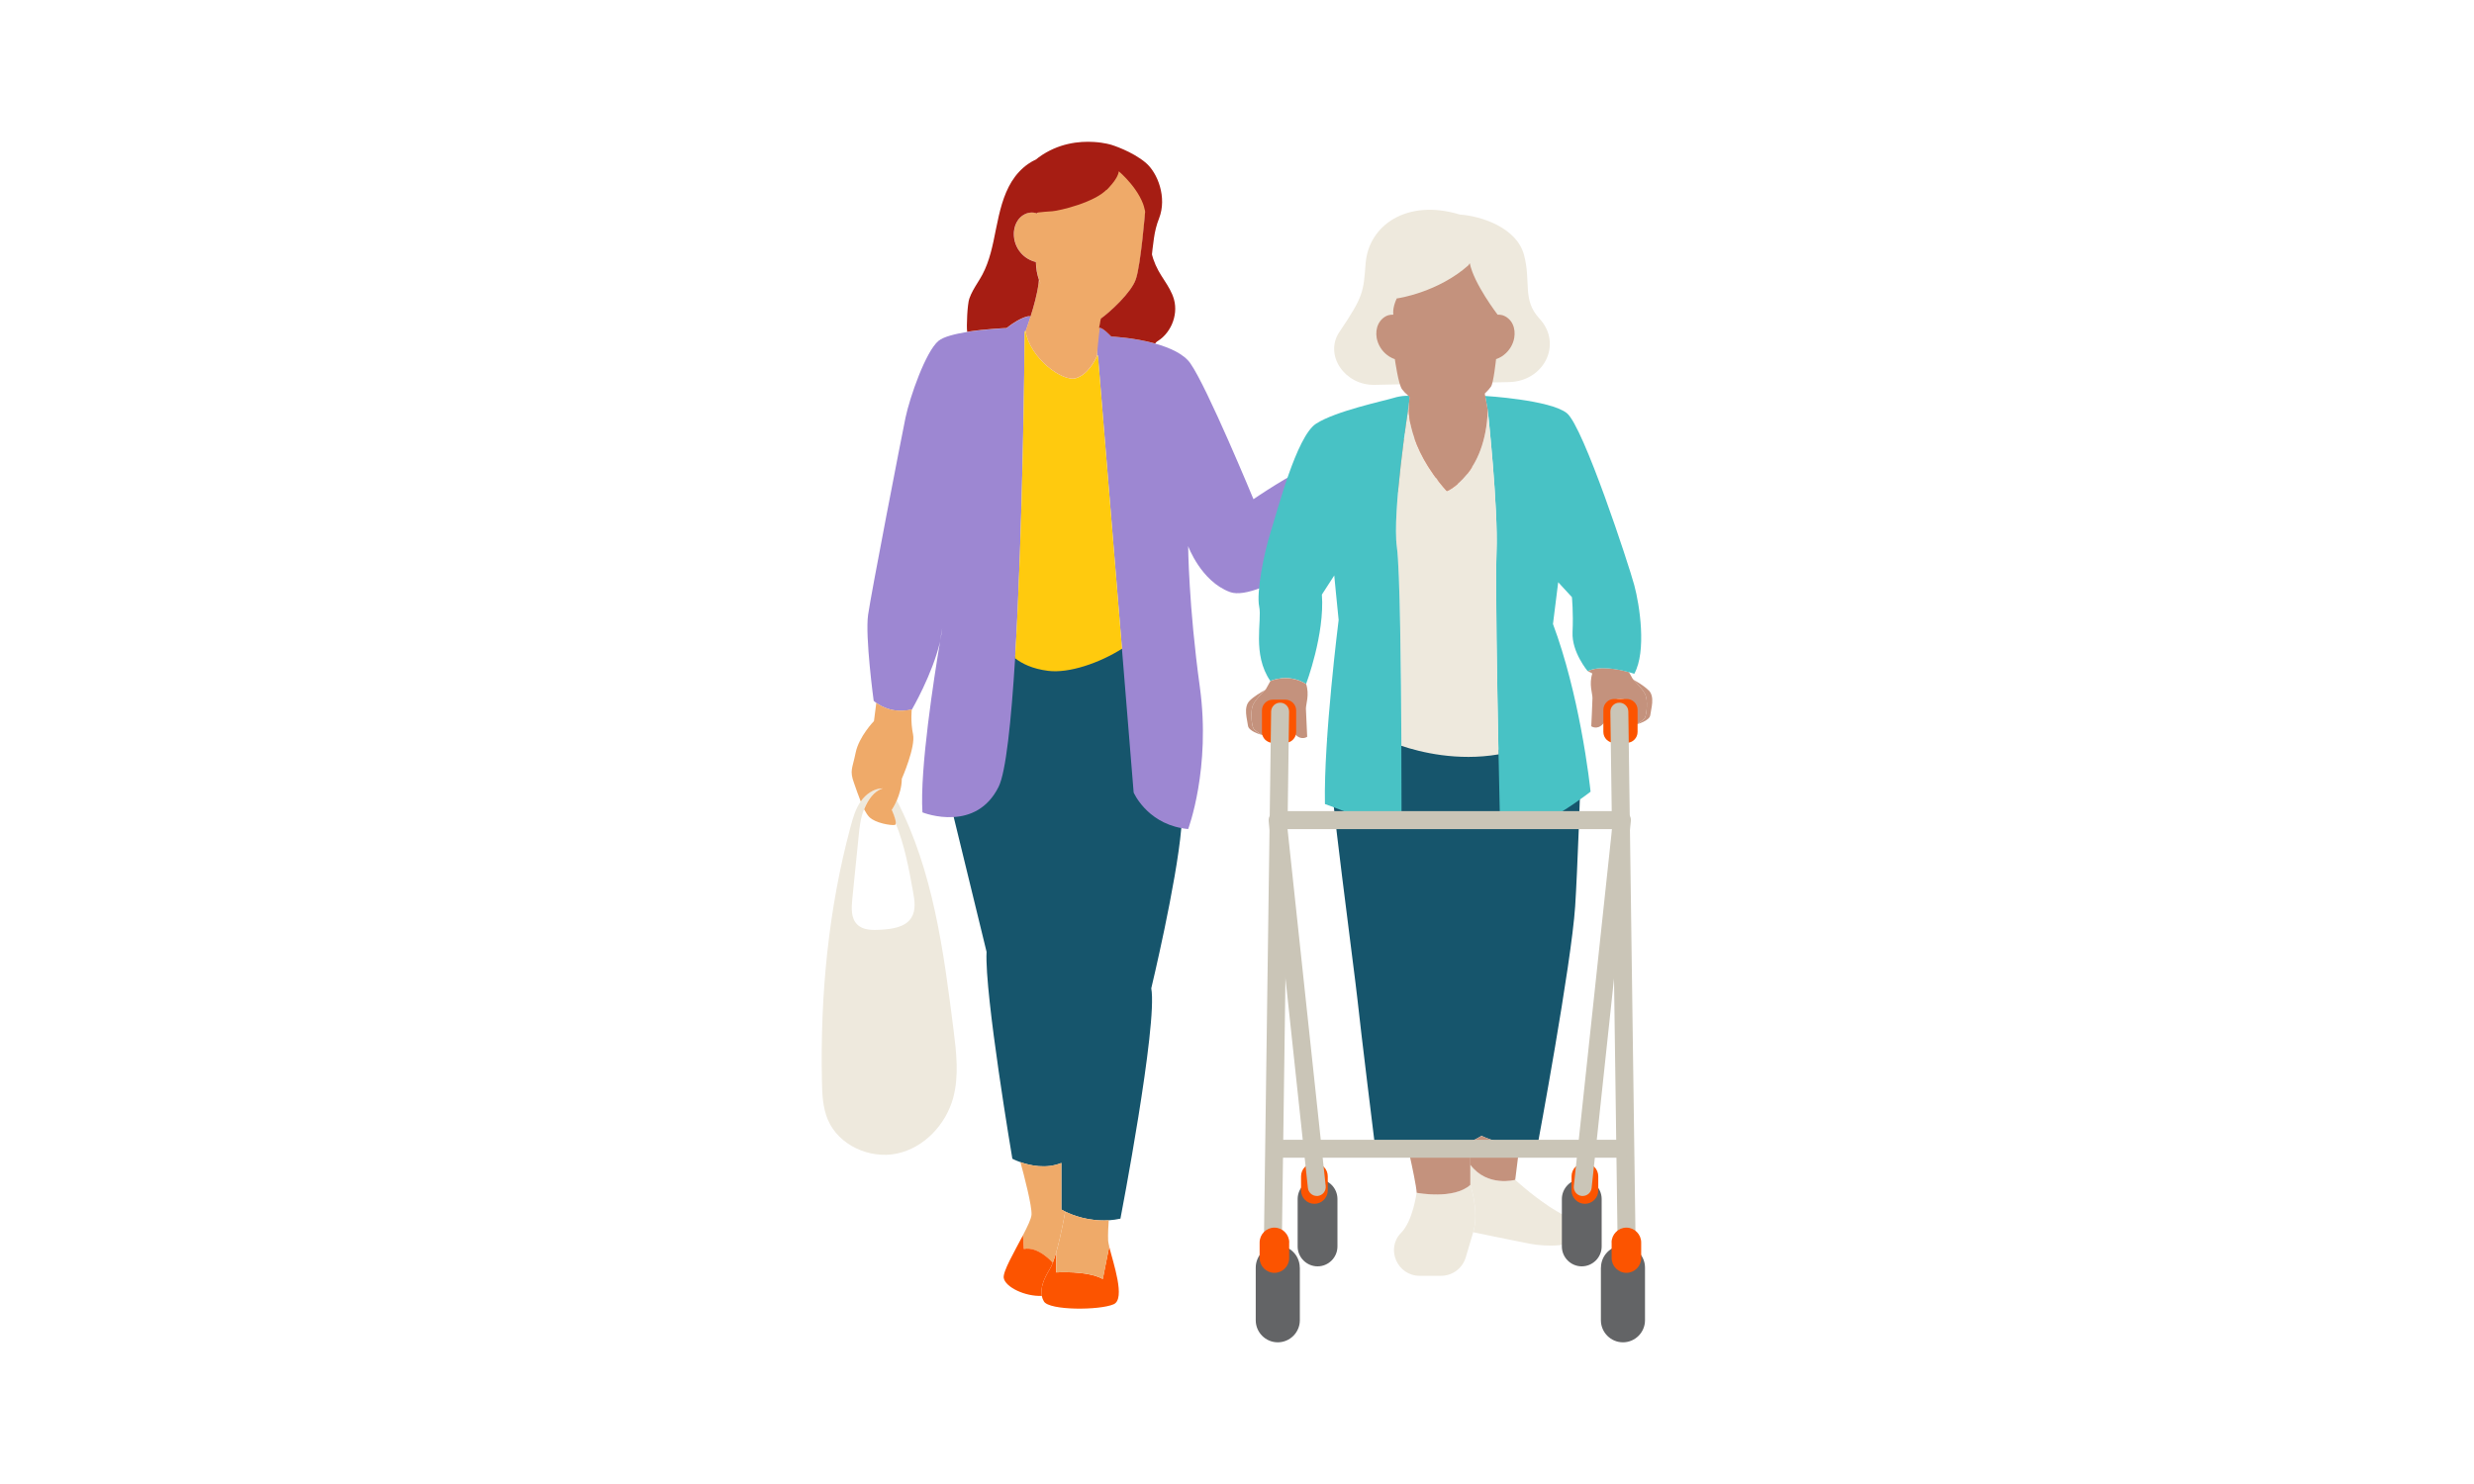 <?xml version="1.0" encoding="UTF-8"?>
<svg id="Layer_2" data-name="Layer 2" xmlns="http://www.w3.org/2000/svg" width="350" height="210" xmlns:xlink="http://www.w3.org/1999/xlink" viewBox="0 0 350 210">
  <defs>
    <clipPath id="clippath">
      <rect width="350" height="210" style="fill: none;"/>
    </clipPath>
  </defs>
  <g id="Layer_1-2" data-name="Layer 1">
    <g style="clip-path: url(#clippath);">
      <path d="M167.12,117.19c-.69,7.85-4.25,22.67-4.25,22.67.94,5.06-4.36,32.59-4.36,32.59-.57.12-1.12.2-1.65.23-2.87.18-5.15-.74-6.16-1.23-.35-.18-.55-.29-.55-.29v-6.59c-2.16.89-4.47.35-5.8-.12-.71-.25-1.13-.48-1.13-.48,0,0-3.95-23.29-3.65-29.28l-4.65-19.08c-1.62-7.34-2.25-20.22-.67-23.39.23-.46.33-.3.35.14,2.18.59,12.13.41,14.2.67,2.96.37,14.09-1.69,17.25-3.7,0,0,1.84,6.66,1.84,16.65,0,3.39-.21,7.17-.78,11.21" style="fill: #16556c;"/>
      <path d="M147.39,183.39c-.23-1.13.27-2.41,1.13-3.81.14-.22.27-.52.41-.87.17-.43.32-.93.48-1.47v2.82s4.37-.3,6.6.93l.91-4.58c.56,2.29,2.35,7.39.64,8.15-1.98.88-9.13.9-9.88-.4-.15-.25-.24-.51-.3-.78" style="fill: #fc5400;"/>
      <path d="M148.94,178.7s-2.03-2.37-4.1-1.95l-.12-1.95c.65-1.25,1.17-2.34,1.21-2.9.08-1.22-1.03-5.48-1.57-7.45,1.33.47,3.64,1,5.8.11v6.59s.19.12.54.29c0,0-.56,3.29-1.28,5.79-.16.54-.32,1.04-.48,1.47" style="fill: #efaa69;"/>
      <path d="M156.93,176.41l-.91,4.58c-2.23-1.23-6.6-.93-6.6-.93v-2.82c.72-2.51,1.28-5.8,1.28-5.8,1,.5,3.29,1.42,6.16,1.23-.06.72-.13,1.95-.09,2.89.02.19.07.49.16.85" style="fill: #efaa69;"/>
      <path d="M142,180.85c-.16-.89,1.51-3.73,2.72-6.05l.12,1.94c2.07-.42,4.1,1.95,4.1,1.95-.14.35-.27.65-.41.87-.87,1.41-1.37,2.69-1.13,3.82-2.37.11-5.16-1.23-5.4-2.53" style="fill: #fc5400;"/>
      <path d="M163.45,48.63c2.02.57,3.99,1.43,4.94,2.77,2.38,3.36,8.94,19.24,8.94,19.24,0,0,5.53-3.8,8.32-4.77s5-1.03,5-1.03l.14.46,1.76,5.74.39,1.29c-1.5,3.6-14.82,12.97-18.93,11.45-4.11-1.52-5.92-6.5-5.92-6.5,0,0,.06,8.37,1.65,19.91,1.59,11.55-1.65,20.13-1.65,20.13-.34-.03-.67-.08-.98-.14-4.96-.92-6.73-5.03-6.73-5.03l-1.72-21.11-3.34-40.75h-.1c-.04-.61,0-1.3.05-1.98.06-.69.15-1.36.24-1.91h.08c.46-.05,1.62,1.22,1.62,1.22,0,0,3.18.15,6.23,1" style="fill: #9d87d2;"/>
      <path d="M134.86,155.32c-1.03,3.8-4.11,7.1-7.97,7.92-3.85.81-8.26-1.18-9.78-4.81-.72-1.71-.8-3.61-.83-5.46-.25-12.14.91-24.33,4.07-36.05.33-1.22.69-2.46,1.41-3.5,0,0,0,0,0,0,.72-1.03,1.88-1.86,3.14-1.86-.8.23-1.42.82-1.91,1.52-.28.43-.53.89-.72,1.35-.01.04-.02.07-.04.1-.49,1.21-.63,2.53-.76,3.83-.3,2.98-.6,5.95-.9,8.93-.12,1.23-.19,2.63.69,3.52.83.85,2.2.82,3.39.75,1.59-.1,3.42-.34,4.27-1.68.69-1.07.48-2.46.25-3.7-.59-3.28-1.2-6.59-2.46-9.68.02-.57-.57-1.85-.57-1.85,0,0,.36-.53.73-1.38,5.15,9.95,6.63,21.34,8.03,32.47.4,3.19.79,6.48-.05,9.6" style="fill: #eee9dd;"/>
      <path d="M208.48,64.26c.16.21.24.95.24.95l-6.73.99s5.58-.54,6.02-.3c.44.23.62.73.53.97-.09.24-6.41.88-6.41.88,0,0,3.86.55,4.1.66.24.11.49.51.49.88s-12.05.35-12.05.35l-2.11,1.4-1.76-5.75,3.01-1.54s1.89-2.76,2.76-3.33c.87-.58,3.35-3.11,3.35-3.11,0,0,.74.16.58.91-.16.76-2.32,3.92-2.32,3.92,0,0,5.22-.19,6.69-.09,1.46.1,2.83.05,3.01.37.18.33.2.93,0,1.06-.19.13-6.27.69-6.27.69,0,0,6.7-.13,6.86.08" style="fill: #f7a085;"/>
      <path d="M133,90.63c.14-.59.24-1.17.3-1.75-.04.17-.14.8-.3,1.75M123.96,99.47c-.24-.18-.36-.3-.36-.3,0,0-1.23-9.09-.79-12.17.44-3.09,4.68-24.93,5.29-27.88.62-2.95,2.87-9.4,4.68-10.89.71-.58,2.34-.98,4.06-1.26,2.67-.42,5.56-.53,5.56-.53,2.25-1.74,3.24-1.68,3.24-1.68l.17.05c-.39,1.2-.71,2.07-.71,2.07h-.13c-.02,2.2-.24,27.84-1.36,46.27-.55,8.9-1.3,16.12-2.34,18.2-1.58,3.17-4.12,4.13-6.33,4.27-2.41.16-4.44-.66-4.44-.66-.39-6.13,1.66-19.22,2.49-24.16-1.08,4.64-3.98,9.6-3.98,9.6-2.55.6-4.3-.4-5.02-.93" style="fill: #9d87d2;"/>
      <path d="M126.73,116.48c0,.14-.05.24-.16.26-.53.09-2.73-.26-3.58-1.11-.26-.26-.5-.65-.74-1.1.01-.03.02-.07.04-.1.51-1.23,1.34-2.5,2.62-2.87-1.26,0-2.42.82-3.14,1.86,0,0,0,0,0,0-.34-.84-.65-1.77-.95-2.61-.65-1.8-.23-2.01.23-4.3.47-2.29,2.59-4.47,2.59-4.47l.33-2.58c.72.53,2.47,1.52,5.02.92,0,0-.2,1.71.18,3.53.38,1.82-1.59,6.29-1.59,6.29-.01,1.16-.35,2.23-.69,3.03-.36.85-.73,1.38-.73,1.38,0,0,.6,1.29.57,1.85" style="fill: #efaa69;"/>
      <path d="M152.25,53.51c1.92-.6,2.98-3.19,2.98-3.19h.1s3.4,41.48,3.4,41.48c-3.15,2-7.49,3.51-10.45,3.13-2.23-.28-3.72-1.03-4.68-1.79,1.12-18.44,1.35-44.07,1.36-46.27h.13c.62,3.79,5.24,7.25,7.16,6.64" style="fill: #ffca0e;"/>
      <path d="M155.75,44.94c-.19,1.75-.57,4.76-.53,5.38,0,0-1.05,2.59-2.98,3.19-1.92.6-6.54-2.85-7.16-6.65,0,0,.32-.86.71-2.06.44-1.37.95-3.18,1.13-4.66l.06-.54s2.4,5.11,8.76,5.35" style="fill: #efaa69;"/>
      <path d="M146.72,30.2c1.89-2.77,6.76-1.89,9.04-4.39,2.18-2.39,1.72-3.45,1.68-3.54.2.15,4.3,3.48,4.58,7.7h0s-.15,1.86-.39,3.98c-.24,2.12-.56,4.51-.92,5.56-.63,1.89-3.68,4.67-4.96,5.58-.14.1-.27.18-.36.23-.92.52-2.55-.01-3.7-.52-.68-.3-3.59-1.96-4.69-5.22-.26-.75-.42-1.59-.43-2.51-.81-.19-1.56-.64-2.1-1.26-.67-.75-1.04-1.76-1.02-2.77,0-.09,0-.17.01-.26.05-.6.25-1.2.61-1.69.41-.56,1.05-.96,1.74-1.02.3-.02.62.01.91.12" style="fill: #efaa69;"/>
      <path d="M163.35,48.48c-.07,0-.14-.04-.18-.11-.05-.1-.02-.22.08-.27,1.95-1.02,3.03-3.49,2.44-5.61-.27-.96-.8-1.8-1.37-2.68-.27-.42-.55-.85-.79-1.29-1.21-2.2-1.64-4.87-1.22-7.51.02-.11.12-.18.23-.17.11.02.18.12.17.23-.41,2.55.01,5.13,1.18,7.25.24.43.51.86.78,1.27.56.87,1.14,1.77,1.42,2.8.63,2.3-.53,4.97-2.64,6.07-.03.02-.06.02-.09.02" style="fill: #a61d13;"/>
      <path d="M157.16,21.7c-.06-.09-.19-.11-.28-.05-.09.06-.11.19-.05.28.02.02.03.06.05.09l-8.53,4.83-2.02,2.36s.37.87.38.87c.72-.09,1.45-.14,2.17-.19.98-.07,6.09-1.25,7.79-3.18,1.29-1.45,1.47-3.63.49-5.01" style="fill: #a61d13;"/>
      <path d="M163.25,39.13c-.62-1.15-.27-3.38,0-5.42.13-.93.36-1.9.73-2.82,1.14-2.94-.19-6.41-1.88-7.85-1.96-1.66-4.85-2.54-4.85-2.54,0,0-.99-.32-2.49-.41-2.05-.13-5.04.15-7.82,2.18-.13.09-.24.19-.36.29-.38.17-.75.38-1.11.63h0s-.01,0-.03.02c-.89.62-1.68,1.46-2.31,2.47-1.2,1.95-1.72,4.23-2.2,6.6l-.06.29c-.42,2.14-.86,4.34-1.88,6.27-.21.4-.46.79-.69,1.17-.44.71-.89,1.44-1.17,2.25-.28.78-.42,4.01-.3,4.69,2.67-.42,5.56-.53,5.56-.53,2.25-1.74,3.24-1.68,3.24-1.68l.16.05c.44-1.37.95-3.18,1.13-4.66.03-.19.05-.36.06-.54h0c-.26-.75-.42-1.59-.43-2.51-.81-.19-1.56-.64-2.1-1.26-.67-.75-1.04-1.76-1.02-2.77,0-.09,0-.17.01-.26.05-.6.25-1.2.61-1.69.41-.56,1.05-.96,1.74-1.02.31-.02.62.01.91.12,1.89-2.77,6.76-1.89,9.04-4.39,2.18-2.39,1.72-3.45,1.68-3.54.19.15,4.3,3.48,4.58,7.7h0s-.15,1.86-.39,3.98c-.24,2.12-.56,4.51-.92,5.56-.63,1.89-3.68,4.67-4.96,5.58,0,0-.11.53-.24,1.31h.08c.46-.05,1.63,1.22,1.63,1.22,0,0,3.18.14,6.23.99,3.41-4.75.68-7.86-.2-9.49" style="fill: #a61d13;"/>
      <path d="M162.51,34.75s.52,2.46,1.07,3.44c.55.97,1.91,3.26,1.91,3.26,0,0,.82,1.59.55,2.69-.27,1.1-.65,2.21-.92,2.59-.27.37-1.6,1.22-1.6,1.22l-.11-3.96s-.62-4.03-.75-4.21c-.12-.18-.99-2.32-.99-2.32l.52-3.76.33,1.04Z" style="fill: #a61d13;"/>
      <path d="M156.47,26.93s1.64-1.45,1.81-2.69c0,0,3.25,2.72,3.74,5.74l.51-2.32-2.07-4.33-3.3-1.63-.17,1.26-.52,3.98Z" style="fill: #a61d13;"/>
      <path d="M223.72,105.82v.07s0,.05,0,.07c0,.05,0,.11,0,.17-.12,5.1-.56,17.18-.88,22.13-.53,8.12-5.3,33.7-5.3,33.7-.83.21-1.71.25-2.58.19-2.79-.18-5.37-1.42-5.37-1.42,0,0-.59.38-1.58.85-1.42.68-3.67,1.55-6.25,1.84-.84.1-1.62.12-2.34.08-3.03-.14-4.88-1.19-4.88-1.19,0,0-2.07-16.77-2.5-20.88-.41-3.86-4-30.5-4.24-36.7,0-.09,0-.18,0-.28,2.64.89,30.07,2.36,35.91,1.36" style="fill: #16556c;"/>
      <path d="M219.24,170.78c2.74,1.82,5.23,2.36,4.35,4.06-.88,1.71-5.03,1.56-7.06,1.18-2.02-.38-8.11-1.65-8.11-1.65.89-2.94-.41-6.7-.41-6.7v-2.84c2.41,3.22,6.35,2.13,6.35,2.13,0,0,2.14,2,4.88,3.82" style="fill: #eee9dd;"/>
      <path d="M214.96,162.15l-.6,4.81s-3.94,1.08-6.35-2.13v-3.25c.99-.47,1.59-.84,1.59-.84,0,0,2.57,1.23,5.36,1.42" style="fill: #c4927d;"/>
      <path d="M208.01,167.66s1.29,3.76.41,6.7c-.37,1.22-.75,2.5-1.06,3.57-.46,1.55-1.88,2.61-3.5,2.61h-3.02c-3.15,0-4.83-3.8-2.65-6.06.02-.02.03-.04.05-.05,1.65-1.68,2.17-5.65,2.17-5.65,0,0,5.24,1.03,7.59-1.12" style="fill: #eee9dd;"/>
      <path d="M208.01,164.83v2.84c-2.36,2.14-7.59,1.12-7.59,1.12-.04-.88-.64-3.7-.99-5.28.72.04,1.5.02,2.34-.08,2.58-.29,4.83-1.17,6.25-1.84v3.25Z" style="fill: #c4927d;"/>
      <path d="M233.24,97.68c.93.93.32,2.66.23,3.51-.09.83-1.95,1.32-1.95,1.32.44-.26,1.04-.67,1.19-.94.21-.44.48-2.46,0-3.38-.4-.76-1.31-1.68-1.65-2.01.57.3,1.54.88,2.17,1.51" style="fill: #c4927d;"/>
      <path d="M231.07,96.18c.33.32,1.24,1.25,1.65,2,.48.93.21,2.94,0,3.38-.14.27-.75.68-1.19.94-.26.16-.46.27-.46.27,0,0-.76-.39-.2-1.56.56-1.17-.73-2.13-.73-2.13,0,0-1.49-.64-2.23.47-.75,1.1-.34,2.11-1.18,2.95-.84.84-1.61.27-1.61.27,0,0,.16-3.34.17-3.97.02-.63-.53-1.97-.02-3.5l-.63-.33c1.7-.84,4.47-.24,5.81.14l.53.95s.04.04.12.11" style="fill: #c4927d;"/>
      <path d="M211.99,106.74c-.19-9.71-.45-24.45-.28-28.6.26-6.35-1.24-20.11-1.24-20.11l-.36-2s9.23.55,11.56,2.44c2.34,1.9,8.78,21.52,9.53,24.33.76,2.8,1.77,9.37,0,12.55,0,0-.3-.11-.78-.24-1.34-.37-4.11-.97-5.81-.14,0,0-2.27-2.69-2.14-5.5.13-2.8-.09-4.97-.09-4.97l-1.94-2.11-.74,5.91c1.83,4.9,3.11,10.32,3.95,14.75.99,5.17,1.37,8.98,1.37,8.98,0,0-.31.24-.81.61-1.62,1.19-5.24,3.72-7.03,3.9-2.34.24-4.99-.91-4.99-.91,0,0-.09-3.74-.19-8.89" style="fill: #48c2c5;"/>
      <path d="M210.48,58.04s1.5,13.76,1.24,20.11c-.17,4.15.09,18.89.28,28.6-5.84,1-11.1-.32-13.74-1.21-.05-10.3-.2-24.96-.64-28.09-.68-4.8,1.56-19.3,1.68-20.09-.03.46-.33,5.78,5.39,12.17,0,0,5.47-2.32,5.79-11.48" style="fill: #eee9dd;"/>
      <path d="M198.25,105.53c.03,5.93.03,10.42.03,10.42,0,0-2.28,1.32-5.34,0-1.95-.85-3.65-1.49-4.62-1.85-.55-.21-.88-.32-.88-.32-.18-9.35,1.94-26.05,1.94-26.05-.21-1.98-.62-6.3-.62-6.3l-1.75,2.71c.42,5.62-2.23,12.64-2.23,12.64-2.59-1.59-5.06-.41-5.06-.41-2.62-3.8-1.15-8.53-1.58-10.53-.42-2,.66-7.55,1.63-10.59.97-3.03,3.65-13.49,6.41-15.29,2.76-1.79,9.65-3.24,10.94-3.64,1.29-.41,2.36-.3,2.36-.3l-.18,1.29h0s0,.02,0,.03c-.12.79-2.36,15.28-1.68,20.09.44,3.13.59,17.79.64,28.09" style="fill: #48c2c5;"/>
      <path d="M178.97,97.65c.06-.07.1-.1.1-.1l.65-1.17s2.47-1.17,5.06.41c.5,1.53-.04,2.87-.03,3.5.02.63.18,3.97.18,3.97,0,0-.78.57-1.62-.27-.84-.84.1-3.01-.65-4.12-.75-1.1-2.23-.47-2.23-.47,0,0-1.82,2.12-1.26,3.29.56,1.18-.21,1.56-.21,1.56,0,0-.19-.11-.46-.27,0,0,0,0-.02,0-.44-.27-1.03-.66-1.17-.94-.22-.44-.49-2.46,0-3.38.39-.76,1.31-1.68,1.65-2.01,0,0,.01,0,.02-.01" style="fill: #c4927d;"/>
      <path d="M176.77,99.17c.63-.63,1.61-1.2,2.18-1.51-.33.32-1.25,1.25-1.64,2.01-.49.92-.22,2.94,0,3.38.13.27.73.67,1.17.94-.21-.06-1.85-.53-1.93-1.31-.09-.84-.69-2.58.23-3.51" style="fill: #c4927d;"/>
      <path d="M206.53,30.36c3.08.22,8.04,1.87,9.07,5.7,1.03,3.83-.27,6.36,2.16,8.99.03.02.05.05.07.08,3.25,3.59.59,8.84-4.35,8.94l-19.02.39c-4.22.09-7.14-4.22-5-7.44.03-.05.07-.1.1-.15,3.36-4.99,3.32-5.56,3.64-9.63.43-5.34,5.82-9.16,13.32-6.88" style="fill: #eee9dd;"/>
      <path d="M210.12,56.03l.36,2c-.32,9.16-5.79,11.48-5.79,11.48-5.72-6.39-5.43-11.71-5.39-12.17,0-.02,0-.02,0-.03,0,0,7.19,6.07,10.55-2.68,0,0,.01-.01.01-.02l.25,1.4Z" style="fill: #c4927d;"/>
      <polygon points="199.3 57.32 199.48 55.37 209.22 56.03 209.04 58.75 206.67 61.11 202.21 60.47 200.3 59.01 199.3 57.32" style="fill: #c4927d;"/>
      <path d="M198.8,55.61c-.15-.16-.3-.34-.44-.51-.52-.64-1.03-4.28-1.03-4.28-.16-.05-.31-.11-.46-.19-.23-.11-.44-.24-.65-.41-.76-.58-1.29-1.47-1.46-2.41-.11-.65-.05-1.34.24-1.94.06-.13.14-.26.23-.39.2-.28.46-.51.76-.69.14-.08.3-.15.46-.19.21-.06.44-.08.67-.07,0,0-.18-.91.48-2.3.32-.02,5.89-.92,10.13-4.68.11-.16.18-.27.2-.3t0-.01c.57,2.9,3.94,7.29,3.94,7.29.22-.01.45.01.67.07.3.09.59.25.83.46.26.22.48.5.62.81.29.6.34,1.29.23,1.94-.16.94-.7,1.82-1.46,2.41-.19.16-.42.3-.65.41-.15.07-.3.14-.46.19,0,0-.36,3.42-.72,3.89-.07.11-.16.21-.25.32v-.02s-.01.03-.01.04c-.95,1.18-3.09,2.34-4.57,3.03-1.01.48-2.18.48-3.2,0-1.25-.58-3.19-1.49-4.08-2.47" style="fill: #c4927d;"/>
      <path d="M189.21,169.67v6.72c0,1.55-1.27,2.81-2.81,2.81s-2.82-1.26-2.82-2.81v-6.72c0-1.55,1.27-2.82,2.82-2.82.77,0,1.48.32,1.99.83.51.51.82,1.22.82,1.99" style="fill: #636466;"/>
      <path d="M187.84,166.46v2c0,1.04-.85,1.89-1.89,1.89s-1.89-.85-1.89-1.89v-2c0-1.04.85-1.89,1.89-1.89.52,0,1,.21,1.33.55.35.34.56.82.56,1.34" style="fill: #fc5400;"/>
      <path d="M220.96,169.67v6.72c0,1.55,1.27,2.81,2.81,2.81s2.82-1.26,2.82-2.81v-6.72c0-1.55-1.27-2.82-2.82-2.82-.77,0-1.48.32-1.98.83-.51.51-.83,1.22-.83,1.99" style="fill: #636466;"/>
      <path d="M222.33,166.46v2c0,1.04.85,1.89,1.89,1.89s1.89-.85,1.89-1.89v-2c0-1.04-.85-1.89-1.89-1.89-.52,0-1,.21-1.34.55-.34.34-.55.82-.55,1.34" style="fill: #fc5400;"/>
      <path d="M183.89,179.38v7.45c0,1.71-1.4,3.12-3.12,3.12s-3.12-1.4-3.12-3.12v-7.45c0-1.72,1.4-3.12,3.12-3.12.86,0,1.64.35,2.2.92.56.56.91,1.35.91,2.21" style="fill: #636466;"/>
      <path d="M230.72,116.19l-5.55,51.91c-.07.66-.62,1.14-1.26,1.14-.04,0-.09,0-.13,0-.7-.07-1.2-.7-1.13-1.4l5.4-50.51h-45.9l5.4,50.51c.07.7-.43,1.32-1.13,1.4-.04,0-.09,0-.13,0-.64,0-1.19-.48-1.26-1.14l-5.55-51.9c-.04-.36.08-.72.32-.99.24-.27.58-.43.94-.43h48.72c.36,0,.71.15.95.42.24.27.35.63.32.98" style="fill: #cac5b7;"/>
      <path d="M181.84,105.12h-1.79c-.84,0-1.52-.69-1.52-1.53v-3.06c0-.84.69-1.52,1.52-1.52h1.79c.84,0,1.53.69,1.53,1.52v3.06c0,.84-.69,1.53-1.53,1.53" style="fill: #fc5400;"/>
      <path d="M180.08,177.38h-.02c-.7-.01-1.26-.58-1.26-1.29l1.03-75.4c.01-.7.6-1.27,1.29-1.25.7,0,1.26.58,1.25,1.29l-1.03,75.4c0,.69-.57,1.25-1.27,1.25" style="fill: #cac5b7;"/>
      <path d="M228.37,105.12h1.76c.85,0,1.54-.69,1.54-1.54v-3.13c0-.85-.69-1.54-1.54-1.54h-1.76c-.85,0-1.54.69-1.54,1.54v3.13c0,.85.69,1.54,1.54,1.54" style="fill: #fc5400;"/>
      <path d="M230.11,177.38h.02c.7-.01,1.26-.58,1.26-1.29l-1.03-75.4c-.01-.7-.59-1.27-1.29-1.25-.7,0-1.26.58-1.25,1.29l1.03,75.4c0,.69.57,1.25,1.27,1.25" style="fill: #cac5b7;"/>
      <path d="M230.75,162.56c0,.71-.57,1.27-1.27,1.27h-48.76c-.7,0-1.27-.57-1.27-1.27s.57-1.27,1.27-1.27h48.76c.7,0,1.27.57,1.27,1.27" style="fill: #cac5b7;"/>
      <path d="M182.38,175.82v2.21c0,1.15-.94,2.09-2.09,2.09s-2.09-.94-2.09-2.09v-2.21c0-1.15.94-2.1,2.09-2.1.58,0,1.1.23,1.48.62.38.38.62.91.62,1.49" style="fill: #fc5400;"/>
      <path d="M226.48,179.38v7.45c0,1.71,1.4,3.12,3.12,3.12s3.12-1.4,3.12-3.12v-7.45c0-1.72-1.4-3.12-3.12-3.12-.86,0-1.64.35-2.2.92-.56.56-.91,1.35-.91,2.21" style="fill: #636466;"/>
      <path d="M228,175.82v2.21c0,1.15.94,2.09,2.09,2.09s2.09-.94,2.09-2.09v-2.21c0-1.15-.94-2.1-2.09-2.1-.58,0-1.1.23-1.48.62-.38.38-.62.91-.62,1.49" style="fill: #fc5400;"/>
    </g>
  </g>
</svg>